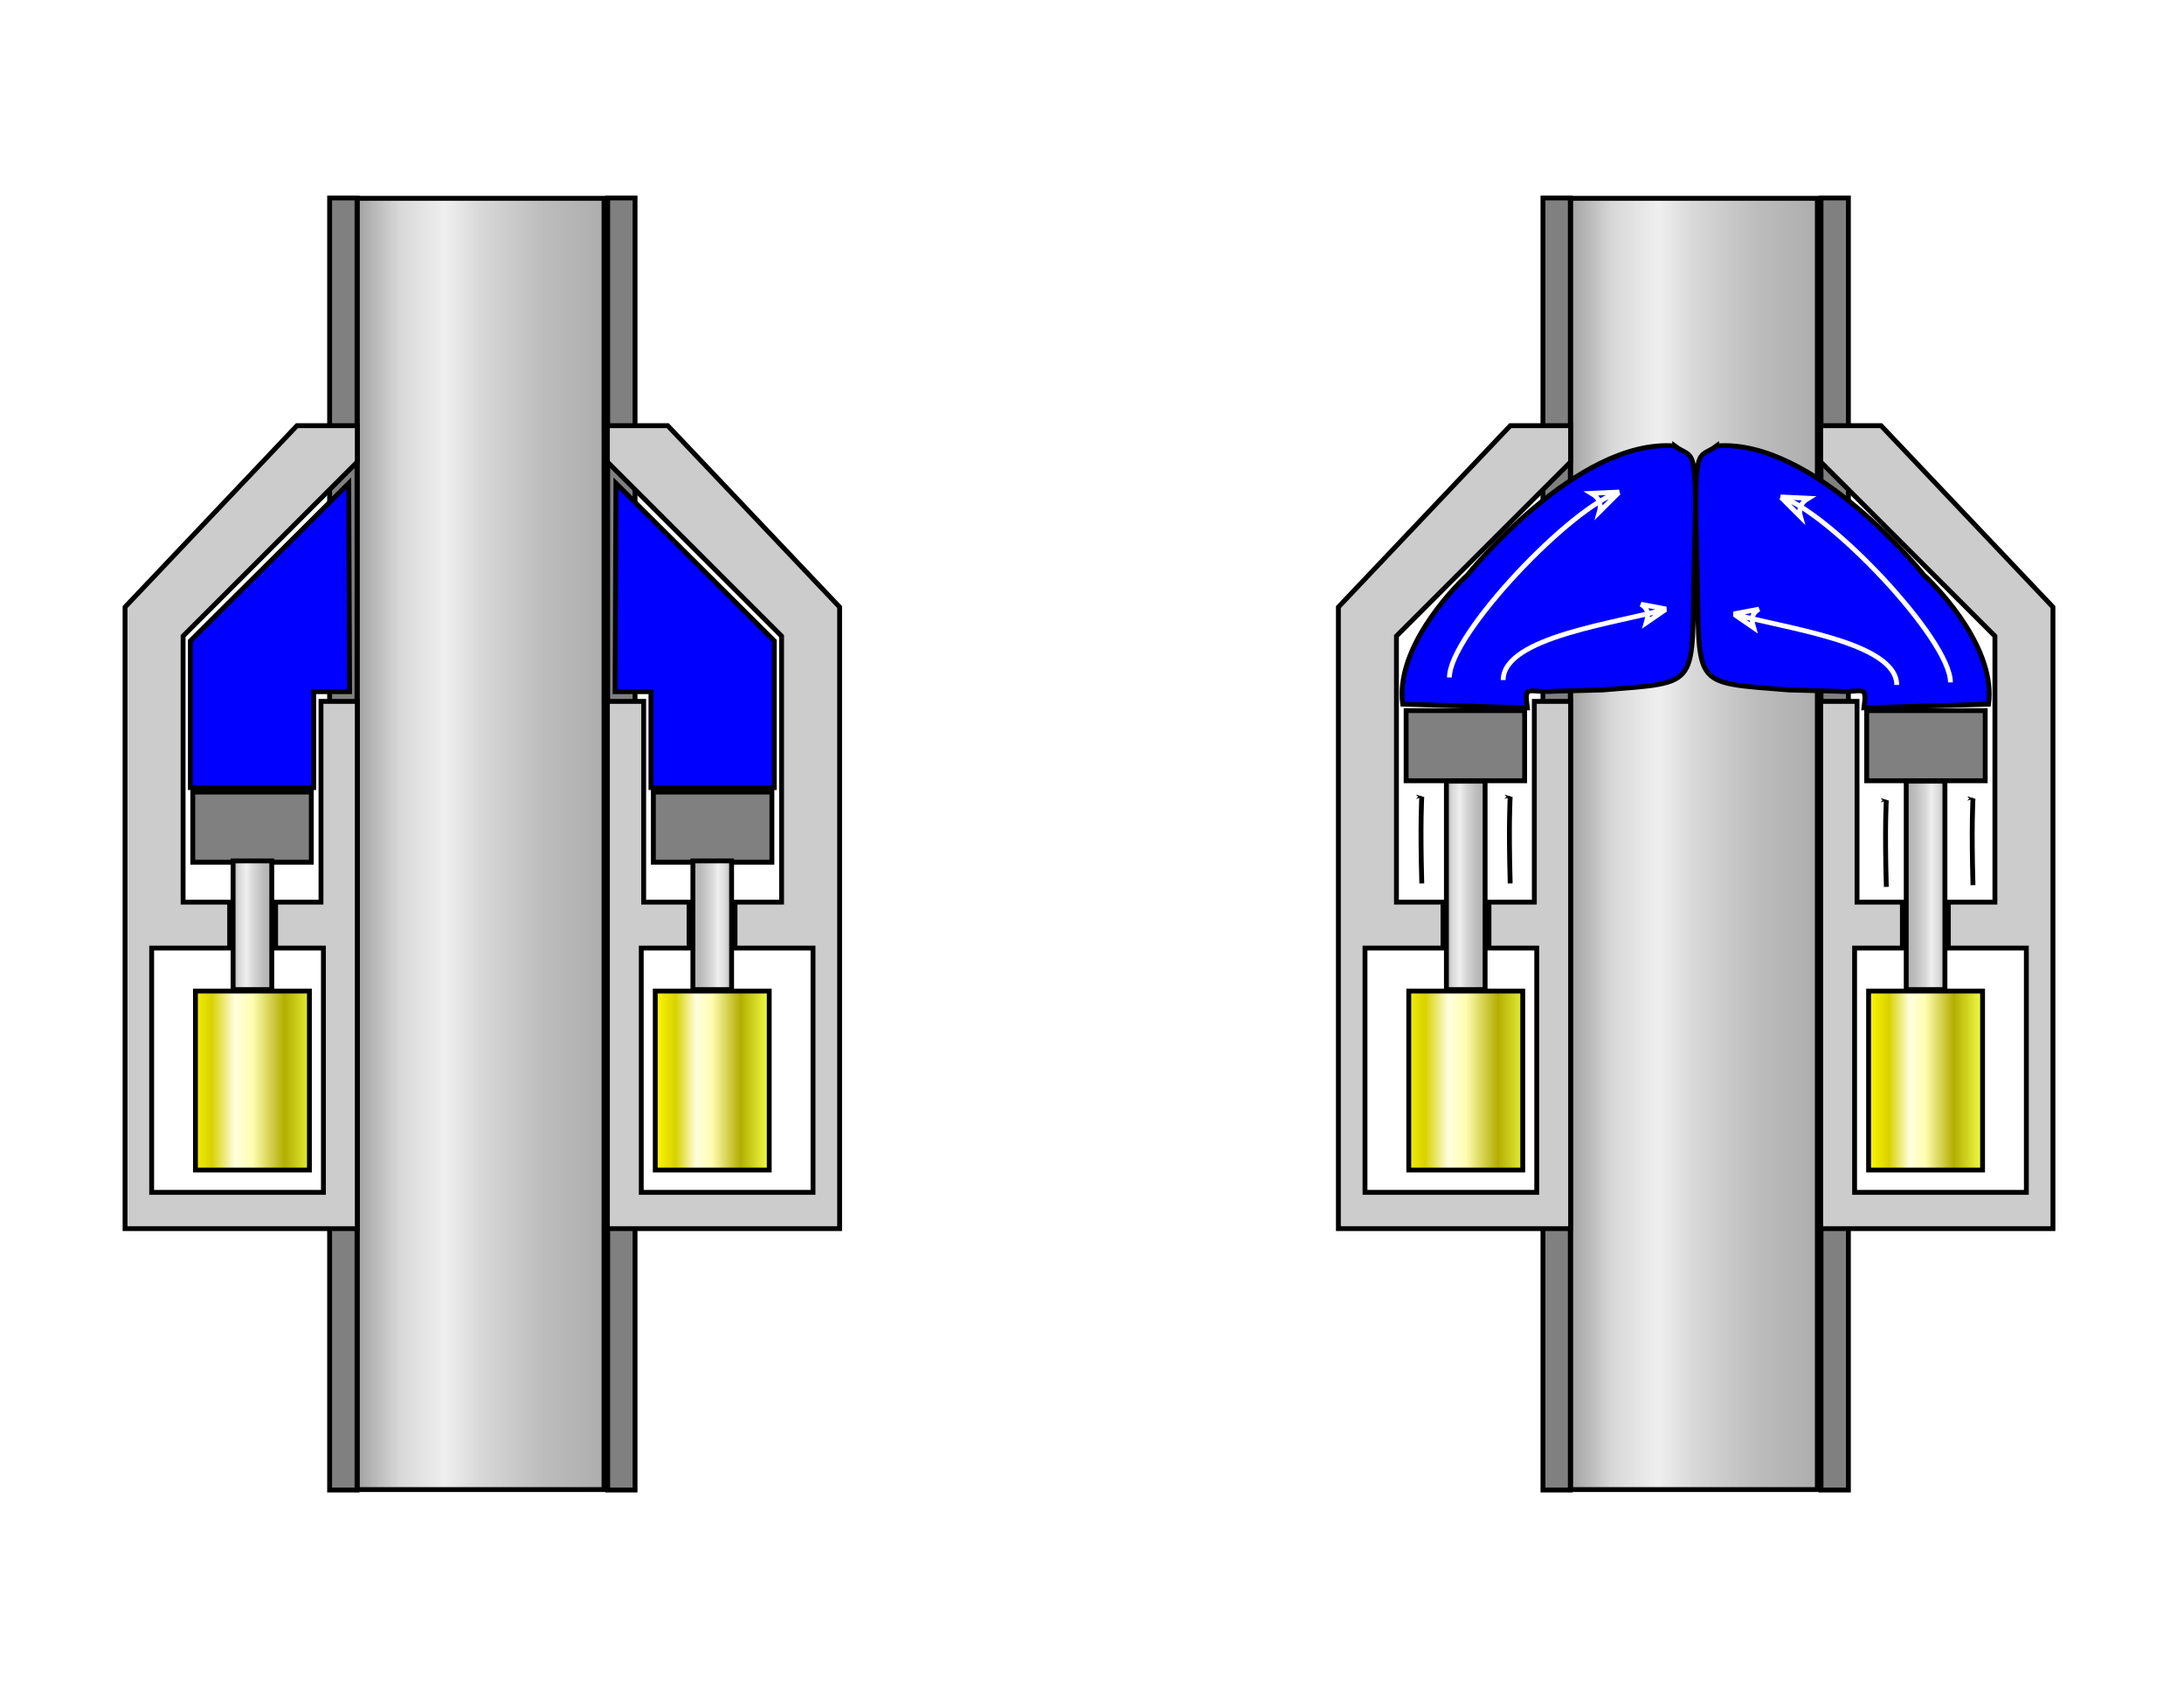 <?xml version="1.0" encoding="UTF-8" standalone="no"?>
<!-- Created with Inkscape (http://www.inkscape.org/) -->

<svg
   xmlns:dc="http://purl.org/dc/elements/1.1/"
   xmlns:cc="http://creativecommons.org/ns#"
   xmlns:rdf="http://www.w3.org/1999/02/22-rdf-syntax-ns#"
   xmlns:svg="http://www.w3.org/2000/svg"
   xmlns="http://www.w3.org/2000/svg"
   xmlns:xlink="http://www.w3.org/1999/xlink"
   xmlns:sodipodi="http://sodipodi.sourceforge.net/DTD/sodipodi-0.dtd"
   xmlns:inkscape="http://www.inkscape.org/namespaces/inkscape"
   width="450"
   height="350"
   id="svg2"
   version="1.1"
   inkscape:version="0.48.1 "
   sodipodi:docname="New document 1">
  <defs
     id="defs4">
    <marker
       inkscape:stockid="Arrow1Mend"
       orient="auto"
       refY="0"
       refX="0"
       id="Arrow1Mend"
       style="overflow:visible">
      <path
         id="path3961"
         d="M 0,0 5,-5 -12.5,0 5,5 0,0 z"
         style="fill-rule:evenodd;stroke:#000000;stroke-width:1pt;marker-start:none"
         transform="matrix(-0.4,0,0,-0.4,-4,0)"
         inkscape:connector-curvature="0" />
    </marker>
    <marker
       inkscape:stockid="Arrow1Lend"
       orient="auto"
       refY="0"
       refX="0"
       id="Arrow1Lend"
       style="overflow:visible">
      <path
         id="path3955"
         d="M 0,0 5,-5 -12.5,0 5,5 0,0 z"
         style="fill-rule:evenodd;stroke:#000000;stroke-width:1pt;marker-start:none"
         transform="matrix(-0.8,0,0,-0.8,-10,0)"
         inkscape:connector-curvature="0" />
    </marker>
    <linearGradient
       id="linearGradient3793">
      <stop
         id="stop3795"
         offset="0"
         style="stop-color:#fff902;stop-opacity:1;" />
      <stop
         style="stop-color:#d8d200;stop-opacity:1;"
         offset="0.181"
         id="stop3797" />
      <stop
         style="stop-color:#fffedf;stop-opacity:1;"
         offset="0.361"
         id="stop3799" />
      <stop
         id="stop3801"
         offset="0.5"
         style="stop-color:#fffdb1;stop-opacity:1;" />
      <stop
         id="stop3803"
         offset="0.75"
         style="stop-color:#b3ae00;stop-opacity:1;" />
      <stop
         id="stop3805"
         offset="1"
         style="stop-color:#f1ff47;stop-opacity:1;" />
    </linearGradient>
    <linearGradient
       id="linearGradient3755">
      <stop
         style="stop-color:#9c9c9c;stop-opacity:1;"
         offset="0"
         id="stop3757" />
      <stop
         id="stop3769"
         offset="0.181"
         style="stop-color:#d8d8d8;stop-opacity:1;" />
      <stop
         id="stop3763"
         offset="0.361"
         style="stop-color:#efefef;stop-opacity:1;" />
      <stop
         style="stop-color:#d8d8d8;stop-opacity:1;"
         offset="0.5"
         id="stop3767" />
      <stop
         style="stop-color:#bcbcbc;stop-opacity:1;"
         offset="0.75"
         id="stop3765" />
      <stop
         style="stop-color:#acacac;stop-opacity:1;"
         offset="1"
         id="stop3759" />
    </linearGradient>
    <linearGradient
       inkscape:collect="always"
       xlink:href="#linearGradient3793"
       id="linearGradient3912"
       gradientUnits="userSpaceOnUse"
       gradientTransform="matrix(2.906,0,0,0.987,-795.454,45.019)"
       x1="119.535"
       y1="470.958"
       x2="111.449"
       y2="470.958" />
    <linearGradient
       inkscape:collect="always"
       xlink:href="#linearGradient3755"
       id="linearGradient3915"
       gradientUnits="userSpaceOnUse"
       gradientTransform="matrix(0.987,0,0,1.149,-573.842,-71.645)"
       x1="110.949"
       y1="470.601"
       x2="120.03"
       y2="470.601" />
    <linearGradient
       inkscape:collect="always"
       xlink:href="#linearGradient3755"
       id="linearGradient3929"
       gradientUnits="userSpaceOnUse"
       gradientTransform="matrix(0.987,0,0,1.24,251.166,-74.095)"
       x1="136.381"
       y1="431.371"
       x2="189.899"
       y2="431.371" />
    <linearGradient
       inkscape:collect="always"
       xlink:href="#linearGradient3793"
       id="linearGradient3936"
       gradientUnits="userSpaceOnUse"
       gradientTransform="matrix(2.906,0,0,0.987,29.554,45.019)"
       x1="110.949"
       y1="470.601"
       x2="120.03"
       y2="470.601" />
    <linearGradient
       inkscape:collect="always"
       xlink:href="#linearGradient3755"
       id="linearGradient3939"
       gradientUnits="userSpaceOnUse"
       x1="110.949"
       y1="470.601"
       x2="120.03"
       y2="470.601"
       gradientTransform="matrix(0.987,0,0,1.149,251.166,-71.645)" />
    <linearGradient
       inkscape:collect="always"
       xlink:href="#linearGradient3793"
       id="linearGradient4675"
       gradientUnits="userSpaceOnUse"
       gradientTransform="matrix(2.906,0,0,0.987,-545.454,45.019)"
       x1="119.535"
       y1="470.958"
       x2="111.449"
       y2="470.958" />
    <linearGradient
       inkscape:collect="always"
       xlink:href="#linearGradient3755"
       id="linearGradient4678"
       gradientUnits="userSpaceOnUse"
       gradientTransform="matrix(0.987,0,0,0.71,-323.842,143.424)"
       x1="110.949"
       y1="470.601"
       x2="120.03"
       y2="470.601" />
    <linearGradient
       inkscape:collect="always"
       xlink:href="#linearGradient3755"
       id="linearGradient4692"
       gradientUnits="userSpaceOnUse"
       gradientTransform="matrix(0.987,0,0,1.24,1.166,-74.095)"
       x1="136.381"
       y1="431.371"
       x2="189.899"
       y2="431.371" />
    <linearGradient
       inkscape:collect="always"
       xlink:href="#linearGradient3793"
       id="linearGradient4699"
       gradientUnits="userSpaceOnUse"
       gradientTransform="matrix(2.906,0,0,0.987,-220.446,45.019)"
       x1="110.949"
       y1="470.601"
       x2="120.03"
       y2="470.601" />
    <linearGradient
       inkscape:collect="always"
       xlink:href="#linearGradient3755"
       id="linearGradient4702"
       gradientUnits="userSpaceOnUse"
       x1="110.949"
       y1="470.601"
       x2="120.03"
       y2="470.601"
       gradientTransform="matrix(0.987,0,0,0.71,1.166,143.424)" />
    <linearGradient
       inkscape:collect="always"
       xlink:href="#linearGradient3755"
       id="linearGradient4786"
       gradientUnits="userSpaceOnUse"
       gradientTransform="matrix(0.987,0,0,1.24,1.166,-74.095)"
       x1="136.381"
       y1="431.371"
       x2="189.899"
       y2="431.371" />
    <linearGradient
       inkscape:collect="always"
       xlink:href="#linearGradient3755"
       id="linearGradient4788"
       gradientUnits="userSpaceOnUse"
       gradientTransform="matrix(0.987,0,0,0.71,1.166,143.424)"
       x1="110.949"
       y1="470.601"
       x2="120.03"
       y2="470.601" />
    <linearGradient
       inkscape:collect="always"
       xlink:href="#linearGradient3793"
       id="linearGradient4790"
       gradientUnits="userSpaceOnUse"
       gradientTransform="matrix(2.906,0,0,0.987,-220.446,45.019)"
       x1="110.949"
       y1="470.601"
       x2="120.03"
       y2="470.601" />
    <linearGradient
       inkscape:collect="always"
       xlink:href="#linearGradient3755"
       id="linearGradient4792"
       gradientUnits="userSpaceOnUse"
       gradientTransform="matrix(0.987,0,0,0.71,-323.842,143.424)"
       x1="110.949"
       y1="470.601"
       x2="120.03"
       y2="470.601" />
    <linearGradient
       inkscape:collect="always"
       xlink:href="#linearGradient3793"
       id="linearGradient4794"
       gradientUnits="userSpaceOnUse"
       gradientTransform="matrix(2.906,0,0,0.987,-545.454,45.019)"
       x1="119.535"
       y1="470.958"
       x2="111.449"
       y2="470.958" />
    <linearGradient
       inkscape:collect="always"
       xlink:href="#linearGradient3755"
       id="linearGradient4796"
       gradientUnits="userSpaceOnUse"
       gradientTransform="matrix(0.987,0,0,1.24,251.166,-74.095)"
       x1="136.381"
       y1="431.371"
       x2="189.899"
       y2="431.371" />
    <linearGradient
       inkscape:collect="always"
       xlink:href="#linearGradient3755"
       id="linearGradient4798"
       gradientUnits="userSpaceOnUse"
       gradientTransform="matrix(0.987,0,0,1.149,251.166,-71.645)"
       x1="110.949"
       y1="470.601"
       x2="120.03"
       y2="470.601" />
    <linearGradient
       inkscape:collect="always"
       xlink:href="#linearGradient3793"
       id="linearGradient4800"
       gradientUnits="userSpaceOnUse"
       gradientTransform="matrix(2.906,0,0,0.987,29.554,45.019)"
       x1="110.949"
       y1="470.601"
       x2="120.03"
       y2="470.601" />
    <linearGradient
       inkscape:collect="always"
       xlink:href="#linearGradient3755"
       id="linearGradient4802"
       gradientUnits="userSpaceOnUse"
       gradientTransform="matrix(0.987,0,0,1.149,-573.842,-71.645)"
       x1="110.949"
       y1="470.601"
       x2="120.03"
       y2="470.601" />
    <linearGradient
       inkscape:collect="always"
       xlink:href="#linearGradient3793"
       id="linearGradient4804"
       gradientUnits="userSpaceOnUse"
       gradientTransform="matrix(2.906,0,0,0.987,-795.454,45.019)"
       x1="119.535"
       y1="470.958"
       x2="111.449"
       y2="470.958" />
  </defs>
  <sodipodi:namedview
     id="base"
     pagecolor="#ffffff"
     bordercolor="#666666"
     borderopacity="1.0"
     inkscape:pageopacity="0.0"
     inkscape:pageshadow="2"
     inkscape:zoom="0.98994949"
     inkscape:cx="261.84143"
     inkscape:cy="108.96077"
     inkscape:document-units="px"
     inkscape:current-layer="layer1"
     showgrid="false"
     fit-margin-top="0"
     fit-margin-left="0"
     fit-margin-right="0"
     fit-margin-bottom="0"
     inkscape:window-width="1366"
     inkscape:window-height="706"
     inkscape:window-x="-8"
     inkscape:window-y="-8"
     inkscape:window-maximized="1" />
  <g
     inkscape:label="Layer 1"
     inkscape:groupmode="layer"
     id="layer1"
     transform="translate(-88.375,-244.312)">
    <g
       id="g4747"
       transform="translate(25.254,-42.426)">
      <g
         id="g4708">
        <rect
           style="fill:url(#linearGradient4786);fill-opacity:1;stroke:#000000;stroke-width:1;stroke-linecap:butt;stroke-miterlimit:4;stroke-opacity:1;stroke-dasharray:none;stroke-dashoffset:0"
           id="rect2985"
           width="50.838"
           height="266.101"
           x="136.735"
           y="327.606"
           ry="0" />
        <rect
           style="fill:#808080;fill-opacity:1;stroke:#000000;stroke-width:1;stroke-linecap:butt;stroke-miterlimit:4;stroke-opacity:1;stroke-dasharray:none;stroke-dashoffset:0"
           id="rect3807"
           width="5.639"
           height="266.263"
           x="131.037"
           y="327.534" />
        <path
           style="fill:#cccccc;stroke:#000000;stroke-width:1;stroke-linecap:butt;stroke-linejoin:miter;stroke-miterlimit:4;stroke-opacity:1;stroke-dasharray:none"
           d="m 124.31,374.457 12.425,0 0,7.476 -35.886,35.886 0,54.826 9.591,0 0,9.47 -16.07,0 0,50.34 35.388,0 0,-50.34 -9.847,0 0,-9.47 9.349,0 0,-41.368 7.476,0 0,108.655 -47.848,0 0,-128.093 z"
           id="path3773"
           inkscape:connector-curvature="0"
           sodipodi:nodetypes="cccccccccccccccccccc" />
        <path
           style="fill:#0000ff;stroke:#000000;stroke-width:1;stroke-linecap:butt;stroke-linejoin:miter;stroke-miterlimit:4;stroke-opacity:1;stroke-dasharray:none"
           d="m 134.978,386.328 0.176,42.954 -7.391,0 0,19.76 -25.419,0 0,-30.227 z"
           id="path3775"
           inkscape:connector-curvature="0"
           sodipodi:nodetypes="ccccccc" />
        <rect
           style="fill:#808080;fill-opacity:1;stroke:#000000;stroke-width:1;stroke-linecap:butt;stroke-miterlimit:4;stroke-opacity:1;stroke-dasharray:none;stroke-dashoffset:0"
           id="rect3777"
           width="24.422"
           height="14.454"
           x="102.842"
           y="449.965" />
        <rect
           style="fill:url(#linearGradient4788);fill-opacity:1;stroke:#000000;stroke-width:1;stroke-linecap:butt;stroke-miterlimit:4;stroke-opacity:1;stroke-dasharray:none;stroke-dashoffset:0"
           id="rect3779"
           width="7.975"
           height="26.526"
           x="111.144"
           y="464.148" />
        <rect
           y="490.972"
           x="103.391"
           height="36.883"
           width="23.482"
           id="rect3789"
           style="fill:url(#linearGradient4790);fill-opacity:1;stroke:#000000;stroke-width:1;stroke-linecap:butt;stroke-miterlimit:4;stroke-opacity:1;stroke-dasharray:none;stroke-dashoffset:0" />
        <rect
           y="327.534"
           x="-193.97"
           height="266.263"
           width="5.639"
           id="rect3819"
           style="fill:#808080;fill-opacity:1;stroke:#000000;stroke-width:1;stroke-linecap:butt;stroke-miterlimit:4;stroke-opacity:1;stroke-dasharray:none;stroke-dashoffset:0"
           transform="scale(-1,1)" />
        <path
           sodipodi:nodetypes="cccccccccccccccccccc"
           inkscape:connector-curvature="0"
           id="path3821"
           d="m 200.698,374.457 -12.425,0 0,7.476 35.886,35.886 0,54.826 -9.591,0 0,9.47 16.07,0 0,50.34 -35.388,0 0,-50.34 9.847,0 0,-9.47 -9.349,0 0,-41.368 -7.476,0 0,108.655 47.848,0 0,-128.093 z"
           style="fill:#cccccc;stroke:#000000;stroke-width:1;stroke-linecap:butt;stroke-linejoin:miter;stroke-miterlimit:4;stroke-opacity:1;stroke-dasharray:none" />
        <path
           sodipodi:nodetypes="ccccccc"
           inkscape:connector-curvature="0"
           id="path3823"
           d="m 190.03,386.328 -0.176,42.954 7.391,0 0,19.76 25.419,0 0,-30.227 z"
           style="fill:#0000ff;stroke:#000000;stroke-width:1;stroke-linecap:butt;stroke-linejoin:miter;stroke-miterlimit:4;stroke-opacity:1;stroke-dasharray:none" />
        <rect
           y="449.965"
           x="-222.165"
           height="14.454"
           width="24.422"
           id="rect3825"
           style="fill:#808080;fill-opacity:1;stroke:#000000;stroke-width:1;stroke-linecap:butt;stroke-miterlimit:4;stroke-opacity:1;stroke-dasharray:none;stroke-dashoffset:0"
           transform="scale(-1,1)" />
        <rect
           y="464.148"
           x="-213.863"
           height="26.526"
           width="7.975"
           id="rect3827"
           style="fill:url(#linearGradient4792);fill-opacity:1;stroke:#000000;stroke-width:1;stroke-linecap:butt;stroke-miterlimit:4;stroke-opacity:1;stroke-dasharray:none;stroke-dashoffset:0"
           transform="scale(-1,1)" />
        <rect
           style="fill:url(#linearGradient4794);fill-opacity:1;stroke:#000000;stroke-width:1;stroke-linecap:butt;stroke-miterlimit:4;stroke-opacity:1;stroke-dasharray:none;stroke-dashoffset:0"
           id="rect3829"
           width="23.482"
           height="36.883"
           x="-221.617"
           y="490.972"
           transform="scale(-1,1)" />
      </g>
      <g
         id="g4723">
        <g
           id="g4599">
          <rect
             style="fill:url(#linearGradient4796);fill-opacity:1;stroke:#000000;stroke-width:1;stroke-linecap:butt;stroke-miterlimit:4;stroke-opacity:1;stroke-dasharray:none;stroke-dashoffset:0"
             id="rect3873"
             width="50.838"
             height="266.101"
             x="386.735"
             y="327.606"
             ry="0" />
          <rect
             style="fill:#808080;fill-opacity:1;stroke:#000000;stroke-width:1;stroke-linecap:butt;stroke-miterlimit:4;stroke-opacity:1;stroke-dasharray:none;stroke-dashoffset:0"
             id="rect3877"
             width="5.639"
             height="266.263"
             x="381.037"
             y="327.534" />
          <path
             style="fill:#cccccc;stroke:#000000;stroke-width:1;stroke-linecap:butt;stroke-linejoin:miter;stroke-miterlimit:4;stroke-opacity:1;stroke-dasharray:none"
             d="m 374.31,374.457 12.425,0 0,7.476 -35.886,35.886 0,54.826 9.591,0 0,9.47 -16.07,0 0,50.34 35.388,0 0,-50.34 -9.847,0 0,-9.47 9.349,0 0,-41.368 7.476,0 0,108.655 -47.848,0 0,-128.093 z"
             id="path3879"
             inkscape:connector-curvature="0"
             sodipodi:nodetypes="cccccccccccccccccccc" />
          <rect
             style="fill:#808080;fill-opacity:1;stroke:#000000;stroke-width:1;stroke-linecap:butt;stroke-miterlimit:4;stroke-opacity:1;stroke-dasharray:none;stroke-dashoffset:0"
             id="rect3883"
             width="24.422"
             height="14.454"
             x="352.842"
             y="433.18" />
          <rect
             style="fill:url(#linearGradient4798);fill-opacity:1;stroke:#000000;stroke-width:1;stroke-linecap:butt;stroke-miterlimit:4;stroke-opacity:1;stroke-dasharray:none;stroke-dashoffset:0"
             id="rect3885"
             width="7.975"
             height="42.954"
             x="361.144"
             y="447.719" />
          <rect
             y="490.972"
             x="353.391"
             height="36.883"
             width="23.482"
             id="rect3887"
             style="fill:url(#linearGradient4800);fill-opacity:1;stroke:#000000;stroke-width:1;stroke-linecap:butt;stroke-miterlimit:4;stroke-opacity:1;stroke-dasharray:none;stroke-dashoffset:0" />
          <rect
             y="327.534"
             x="-443.97"
             height="266.263"
             width="5.639"
             id="rect3889"
             style="fill:#808080;fill-opacity:1;stroke:#000000;stroke-width:1;stroke-linecap:butt;stroke-miterlimit:4;stroke-opacity:1;stroke-dasharray:none;stroke-dashoffset:0"
             transform="scale(-1,1)" />
          <path
             sodipodi:nodetypes="cccccccccccccccccccc"
             inkscape:connector-curvature="0"
             id="path3891"
             d="m 450.698,374.457 -12.425,0 0,7.476 35.886,35.886 0,54.826 -9.591,0 0,9.47 16.07,0 0,50.34 -35.388,0 0,-50.34 9.847,0 0,-9.47 -9.349,0 0,-41.368 -7.476,0 0,108.655 47.848,0 0,-128.093 z"
             style="fill:#cccccc;stroke:#000000;stroke-width:1;stroke-linecap:butt;stroke-linejoin:miter;stroke-miterlimit:4;stroke-opacity:1;stroke-dasharray:none" />
          <rect
             y="433.18"
             x="-472.165"
             height="14.454"
             width="24.422"
             id="rect3895"
             style="fill:#808080;fill-opacity:1;stroke:#000000;stroke-width:1;stroke-linecap:butt;stroke-miterlimit:4;stroke-opacity:1;stroke-dasharray:none;stroke-dashoffset:0"
             transform="scale(-1,1)" />
          <rect
             y="447.719"
             x="-463.863"
             height="42.954"
             width="7.975"
             id="rect3897"
             style="fill:url(#linearGradient4802);fill-opacity:1;stroke:#000000;stroke-width:1;stroke-linecap:butt;stroke-miterlimit:4;stroke-opacity:1;stroke-dasharray:none;stroke-dashoffset:0"
             transform="scale(-1,1)" />
          <rect
             style="fill:url(#linearGradient4804);fill-opacity:1;stroke:#000000;stroke-width:1;stroke-linecap:butt;stroke-miterlimit:4;stroke-opacity:1;stroke-dasharray:none;stroke-dashoffset:0"
             id="rect3899"
             width="23.482"
             height="36.883"
             x="-471.617"
             y="490.972"
             transform="scale(-1,1)" />
          <path
             sodipodi:nodetypes="cscccccc"
             inkscape:connector-curvature="0"
             id="path3945"
             d="m 416.809,378.635 c -3.932,2.994 -4.745,-1.592 -4.039,24.353 0.7,25.705 -1.792,24.244 18.937,25.938 l 9.916,0.253 c 5.358,0.417 6.236,-1.685 5.556,3.429 l 25.672,-0.758 c 1.501,-11.177 -9.673,-23.231 -13.352,-26.638 0,0 -22.522,-28.151 -42.69,-26.577 z"
             style="fill:#0000ff;stroke:#000000;stroke-width:1;stroke-linecap:butt;stroke-linejoin:miter;stroke-miterlimit:4;stroke-opacity:1;stroke-dasharray:none" />
          <path
             inkscape:connector-curvature="0"
             id="path3947"
             d="m 356.071,468.791 c -0.357,-12.5 0,-17.857 0,-17.857"
             style="fill:none;stroke:#000000;stroke-width:1px;stroke-linecap:butt;stroke-linejoin:miter;stroke-opacity:1;marker-end:url(#Arrow1Mend)" />
          <path
             style="fill:none;stroke:#000000;stroke-width:1px;stroke-linecap:butt;stroke-linejoin:miter;stroke-opacity:1;marker-end:url(#Arrow1Mend)"
             d="m 374.286,468.791 c -0.357,-12.5 0,-17.857 0,-17.857"
             id="path4579"
             inkscape:connector-curvature="0" />
          <path
             inkscape:connector-curvature="0"
             id="path4581"
             d="m 451.786,469.505 c -0.357,-12.5 0,-17.857 0,-17.857"
             style="fill:none;stroke:#000000;stroke-width:1px;stroke-linecap:butt;stroke-linejoin:miter;stroke-opacity:1;marker-end:url(#Arrow1Mend)" />
          <path
             style="fill:none;stroke:#000000;stroke-width:1px;stroke-linecap:butt;stroke-linejoin:miter;stroke-opacity:1;marker-end:url(#Arrow1Mend)"
             d="m 469.643,469.148 c -0.357,-12.5 0,-17.857 0,-17.857"
             id="path4583"
             inkscape:connector-curvature="0" />
          <path
             sodipodi:nodetypes="ccccc"
             inkscape:connector-curvature="0"
             id="path4589"
             d="m 465,427.362 c 0,-8.929 -25.269,-35.354 -35,-38.214 l 5.714,0.268 c -1.711,1.019 -2.035,2.345 -1.607,3.839 l -4.018,-4.018"
             style="fill:none;stroke:#ffffff;stroke-width:1px;stroke-linecap:butt;stroke-linejoin:miter;stroke-opacity:1" />
          <path
             style="fill:none;stroke:#ffffff;stroke-width:1px;stroke-linecap:butt;stroke-linejoin:miter;stroke-opacity:1"
             d="m 453.929,427.898 c 0,-8.929 -23.841,-11.783 -33.571,-14.643 l 5.179,-0.982 c -1.711,1.019 -1.499,2.345 -1.071,3.839 l -4.018,-2.768"
             id="path4591"
             inkscape:connector-curvature="0"
             sodipodi:nodetypes="ccccc" />
          <path
             style="fill:#0000ff;stroke:#000000;stroke-width:1;stroke-linecap:butt;stroke-linejoin:miter;stroke-miterlimit:4;stroke-opacity:1;stroke-dasharray:none"
             d="m 408.184,378.635 c 3.932,2.994 4.745,-1.592 4.039,24.353 -0.7,25.705 1.792,24.244 -18.937,25.938 l -9.916,0.253 c -5.358,0.417 -6.236,-1.685 -5.556,3.429 l -25.672,-0.758 c -1.501,-11.177 9.673,-23.231 13.352,-26.638 0,0 22.522,-28.151 42.69,-26.577 z"
             id="path4597"
             inkscape:connector-curvature="0"
             sodipodi:nodetypes="cscccccc" />
          <path
             style="fill:none;stroke:#ffffff;stroke-width:1px;stroke-linecap:butt;stroke-linejoin:miter;stroke-opacity:1"
             d="m 361.768,426.352 c 0,-8.929 25.269,-35.354 35,-38.214 l -5.714,0.268 c 1.711,1.019 2.035,2.345 1.607,3.839 l 4.018,-4.018"
             id="path4593"
             inkscape:connector-curvature="0"
             sodipodi:nodetypes="ccccc" />
          <path
             sodipodi:nodetypes="ccccc"
             inkscape:connector-curvature="0"
             id="path4595"
             d="m 372.84,426.888 c 0,-8.929 23.841,-11.783 33.571,-14.643 l -5.179,-0.982 c 1.711,1.019 1.499,2.345 1.071,3.839 l 4.018,-2.768"
             style="fill:none;stroke:#ffffff;stroke-width:1px;stroke-linecap:butt;stroke-linejoin:miter;stroke-opacity:1" />
        </g>
      </g>
    </g>
  </g>
</svg>
